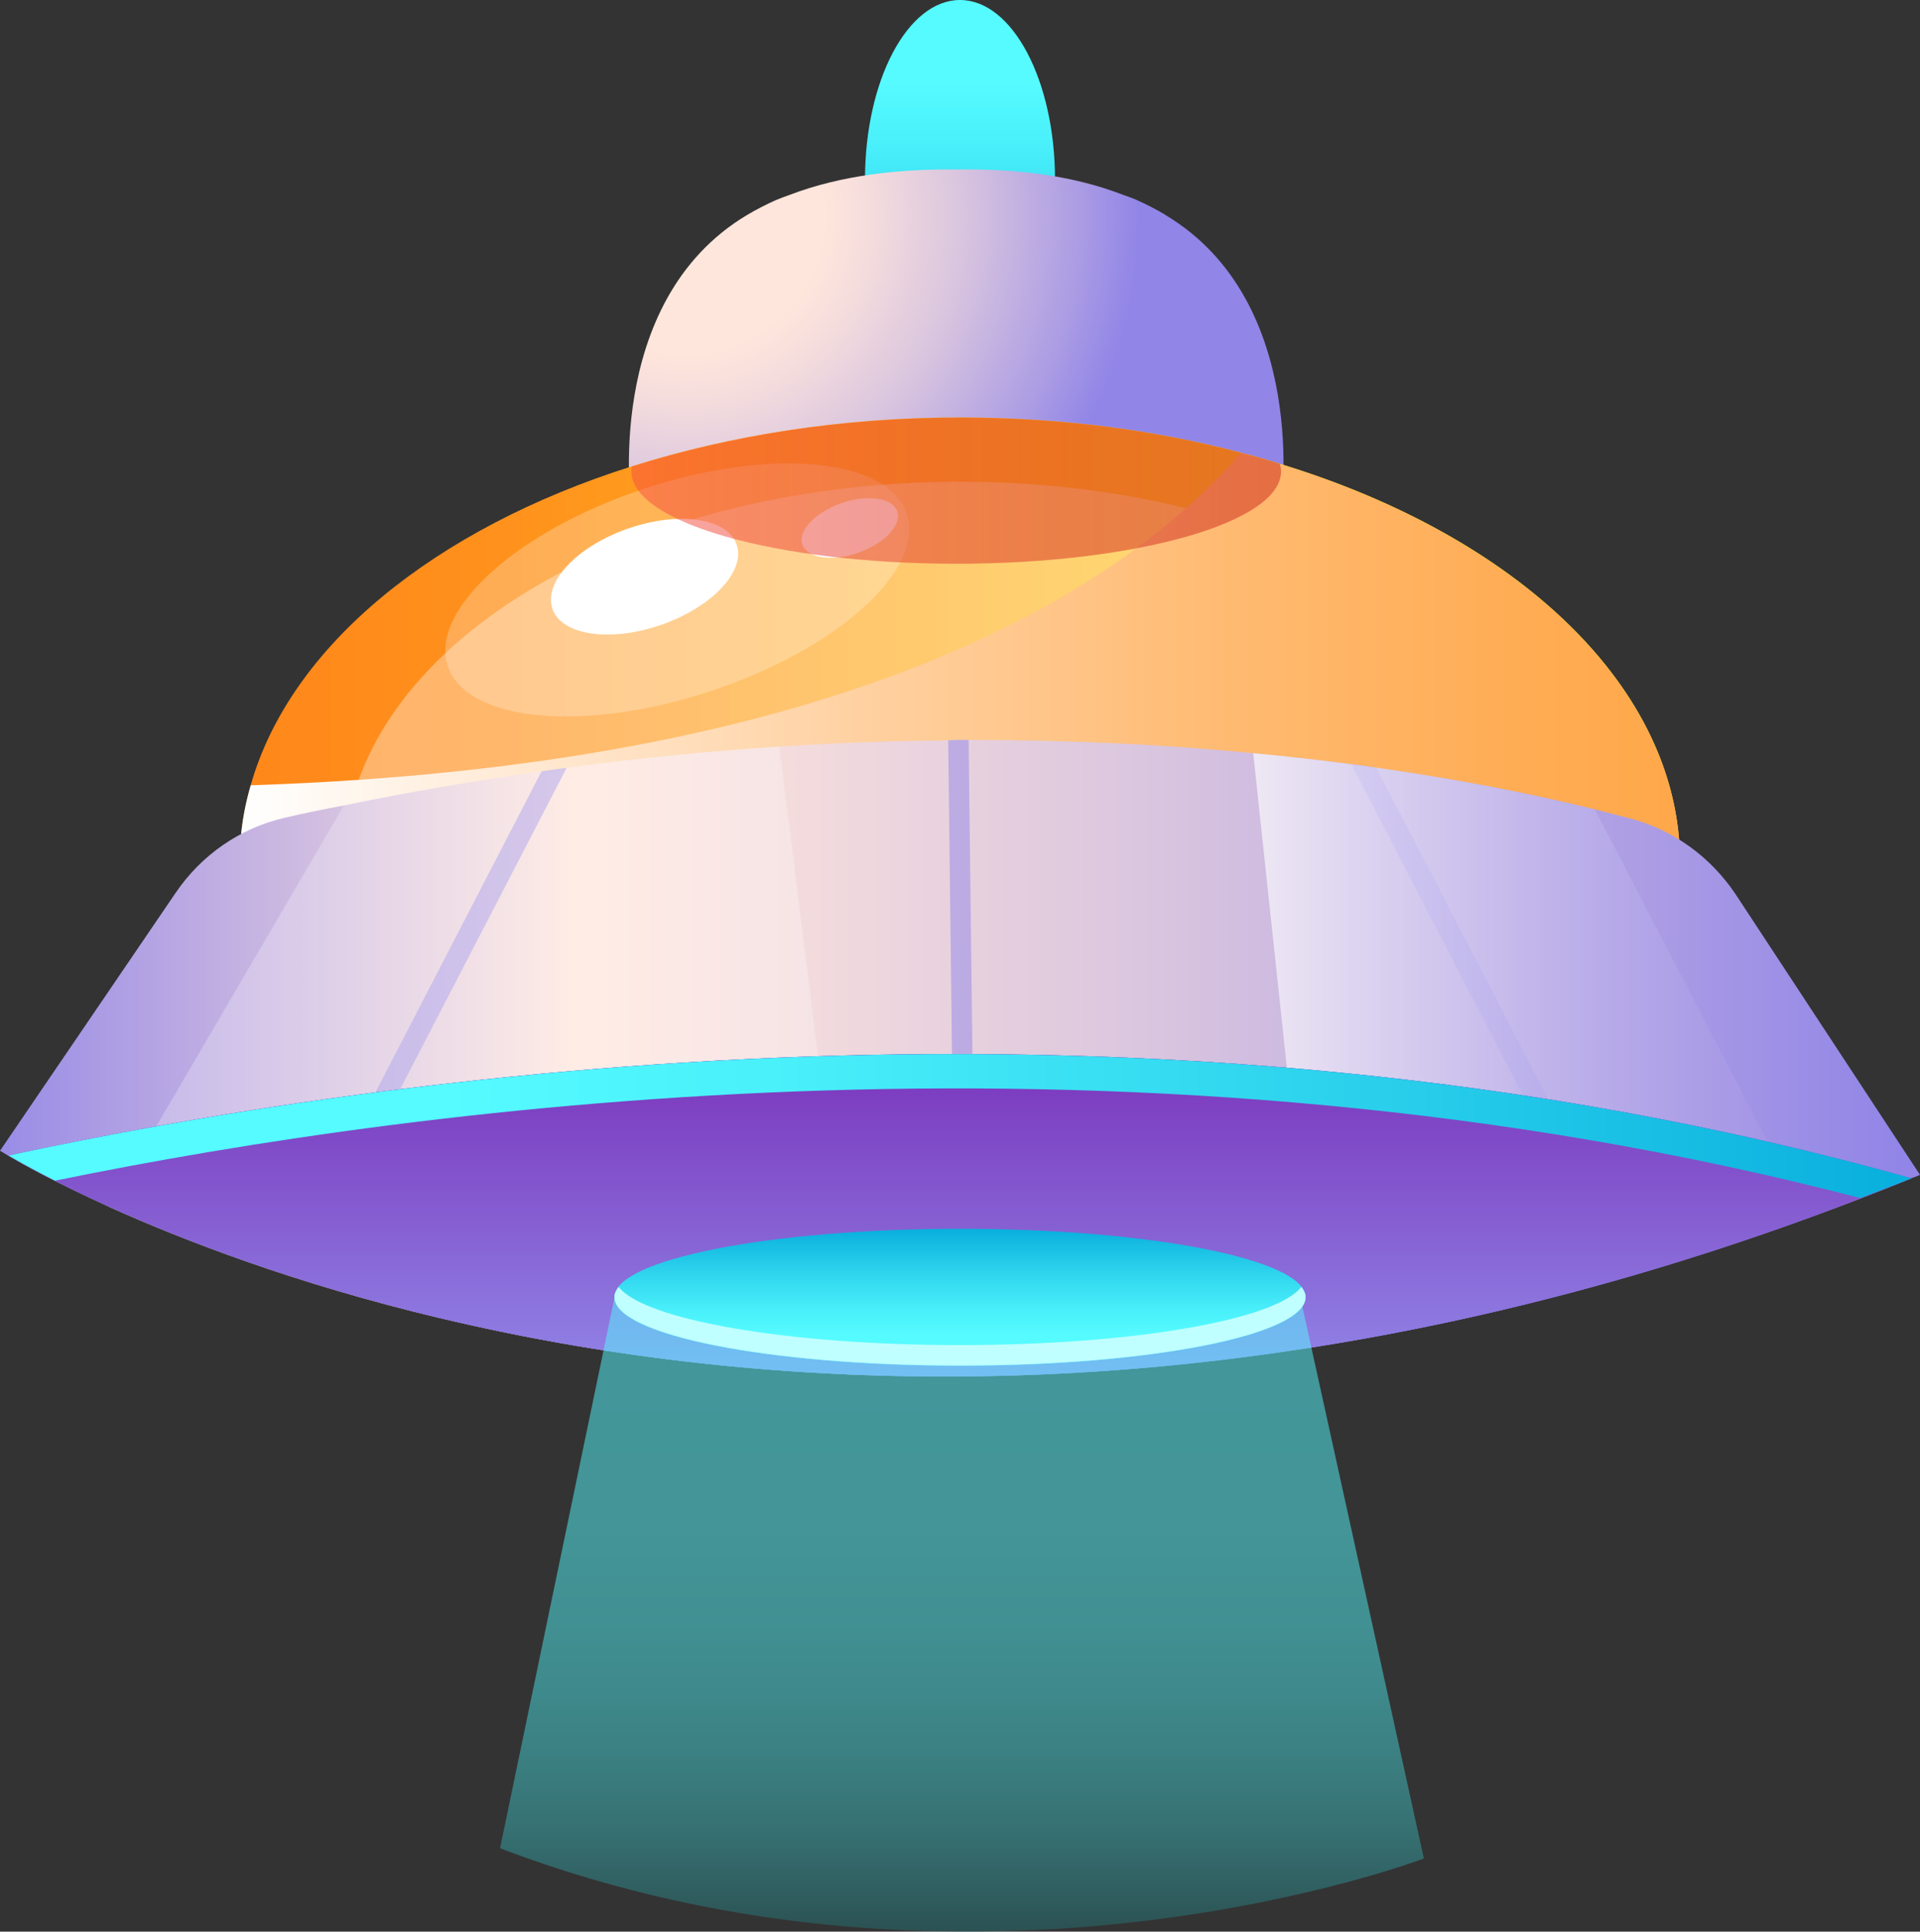 <?xml version="1.0" encoding="UTF-8"?> <svg xmlns="http://www.w3.org/2000/svg" xmlns:xlink="http://www.w3.org/1999/xlink" viewBox="0 0 122.06 122.77"><rect x="0" y="0" width="122.06" height="122.77" fill="#333333" stroke="none"/> <defs> <style> .cls-1 { fill: url(#linear-gradient-9); mix-blend-mode: color-dodge; } .cls-1, .cls-2, .cls-3, .cls-4, .cls-5, .cls-6, .cls-7, .cls-8, .cls-9, .cls-10, .cls-11, .cls-12, .cls-13, .cls-14, .cls-15, .cls-16, .cls-17 { stroke-width: 0px; } .cls-1, .cls-18, .cls-17 { opacity: .5; } .cls-2 { fill: url(#linear-gradient-3); } .cls-2, .cls-6, .cls-18, .cls-17 { mix-blend-mode: multiply; } .cls-3 { fill: url(#linear-gradient); } .cls-4 { fill: url(#radial-gradient); } .cls-5 { fill: url(#linear-gradient-10); } .cls-6 { fill: url(#linear-gradient-5); opacity: .65; } .cls-7 { opacity: .35; } .cls-7, .cls-15, .cls-16 { fill: #fff; } .cls-7, .cls-16 { mix-blend-mode: overlay; } .cls-8 { fill: url(#linear-gradient-4); } .cls-9 { fill: url(#linear-gradient-2); } .cls-10 { fill: url(#linear-gradient-8); } .cls-11 { fill: url(#linear-gradient-7); } .cls-12 { fill: url(#linear-gradient-6); } .cls-19 { isolation: isolate; } .cls-13 { fill: #c0ffff; } .cls-14 { fill: #9185e7; } .cls-16 { opacity: .25; } .cls-17 { fill: url(#linear-gradient-11); } </style> <linearGradient id="linear-gradient" x1="61.03" y1="22.84" x2="61.03" y2="0" gradientUnits="userSpaceOnUse"> <stop offset=".01" stop-color="#0ab0dd"></stop> <stop offset=".32" stop-color="#2ed4ed"></stop> <stop offset=".6" stop-color="#4af0fa"></stop> <stop offset=".77" stop-color="#55fbff"></stop> </linearGradient> <radialGradient id="radial-gradient" cx="43.6" cy="13.75" fx="43.6" fy="13.75" r="29.11" gradientUnits="userSpaceOnUse"> <stop offset=".3" stop-color="#ffe6dc"></stop> <stop offset=".41" stop-color="#f4dcdd"></stop> <stop offset=".61" stop-color="#d8c4df"></stop> <stop offset=".86" stop-color="#ab9ce4"></stop> <stop offset=".99" stop-color="#9185e7"></stop> </radialGradient> <linearGradient id="linear-gradient-2" x1="15.24" y1="54.82" x2="106.82" y2="54.82" gradientUnits="userSpaceOnUse"> <stop offset="0" stop-color="#ff871a"></stop> <stop offset=".18" stop-color="#ff911c"></stop> <stop offset=".47" stop-color="#ffad21"></stop> <stop offset=".85" stop-color="#ffda2b"></stop> <stop offset=".99" stop-color="#ffee2f"></stop> </linearGradient> <linearGradient id="linear-gradient-3" x1="15.3" y1="44.46" x2="106.82" y2="44.46" gradientUnits="userSpaceOnUse"> <stop offset="0" stop-color="#fff"></stop> <stop offset=".15" stop-color="#fed"></stop> <stop offset=".44" stop-color="#ffd09f"></stop> <stop offset=".69" stop-color="#ffba71"></stop> <stop offset=".88" stop-color="#ffad55"></stop> <stop offset=".99" stop-color="#ffa84b"></stop> </linearGradient> <linearGradient id="linear-gradient-4" x1="0" y1="67.26" x2="122.06" y2="67.26" gradientUnits="userSpaceOnUse"> <stop offset="0" stop-color="#998ce6"></stop> <stop offset=".3" stop-color="#ffe6dc"></stop> <stop offset=".41" stop-color="#f4dcdd"></stop> <stop offset=".61" stop-color="#d8c4df"></stop> <stop offset=".86" stop-color="#ab9ce4"></stop> <stop offset=".99" stop-color="#9185e7"></stop> </linearGradient> <linearGradient id="linear-gradient-5" x1="79.67" y1="62" x2="114.23" y2="62" gradientUnits="userSpaceOnUse"> <stop offset="0" stop-color="#fff"></stop> <stop offset=".16" stop-color="#ece9f9"></stop> <stop offset=".54" stop-color="#c5bcee"></stop> <stop offset=".83" stop-color="#ada0e7"></stop> <stop offset="1" stop-color="#a496e5"></stop> </linearGradient> <linearGradient id="linear-gradient-6" x1=".54" y1="77.24" x2="121.52" y2="77.24" gradientUnits="userSpaceOnUse"> <stop offset="0" stop-color="#7a35bc"></stop> <stop offset=".99" stop-color="#9185e7"></stop> </linearGradient> <linearGradient id="linear-gradient-7" x1="61.03" y1="87.49" x2="61.03" y2="66.99" gradientUnits="userSpaceOnUse"> <stop offset="0" stop-color="#9185e7"></stop> <stop offset="1" stop-color="#7a35bc"></stop> </linearGradient> <linearGradient id="linear-gradient-8" x1=".54" y1="71.57" x2="121.52" y2="71.57" gradientUnits="userSpaceOnUse"> <stop offset=".23" stop-color="#55fbff"></stop> <stop offset=".4" stop-color="#4af0fa"></stop> <stop offset=".68" stop-color="#2ed4ed"></stop> <stop offset=".99" stop-color="#0ab0dd"></stop> </linearGradient> <linearGradient id="linear-gradient-9" x1="61.15" y1="130.92" x2="61.15" y2="89.73" gradientUnits="userSpaceOnUse"> <stop offset="0" stop-color="#000"></stop> <stop offset="0" stop-color="#000202"></stop> <stop offset=".08" stop-color="#123536"></stop> <stop offset=".17" stop-color="#216365"></stop> <stop offset=".26" stop-color="#2e8b8e"></stop> <stop offset=".35" stop-color="#3aadb1"></stop> <stop offset=".45" stop-color="#43c9cd"></stop> <stop offset=".56" stop-color="#4adfe3"></stop> <stop offset=".67" stop-color="#50eef3"></stop> <stop offset=".81" stop-color="#53f7fc"></stop> <stop offset="1" stop-color="#54faff"></stop> </linearGradient> <linearGradient id="linear-gradient-10" x1="61.03" y1="86.8" x2="61.03" y2="78.09" xlink:href="#linear-gradient-8"></linearGradient> <linearGradient id="linear-gradient-11" x1="40.15" y1="31.19" x2="81.44" y2="31.19" gradientUnits="userSpaceOnUse"> <stop offset="0" stop-color="#f94e41"></stop> <stop offset=".12" stop-color="#f2473a"></stop> <stop offset=".68" stop-color="#d62d20"></stop> <stop offset="1" stop-color="#cc2417"></stop> </linearGradient> </defs> <g class="cls-19"> <g id="_Слой_2" data-name="Слой 2"> <g id="Layer_1" data-name="Layer 1"> <g> <path class="cls-3" d="M67.07,11.42c0,6.31-2.7,11.42-6.04,11.42s-6.04-5.11-6.04-11.42S57.7,0,61.03,0s6.04,5.11,6.04,11.42Z"></path> <g> <path class="cls-4" d="M74.08,13.65c-.59-.35-1.19-.66-1.82-.94-.26-.12-.57-.22-.87-.33-3.31-1.28-6.98-1.65-10.35-1.61-.08,0-.17,0-.25,0-.08,0-.17,0-.25,0-3.36-.02-7.03.35-10.35,1.62-.3.11-.61.22-.87.33-.62.28-1.23.59-1.82.94-9.3,5.55-7.35,18.76-7.35,18.76h41.28s1.94-13.22-7.35-18.76Z"></path> <g> <path class="cls-9" d="M106.82,54.81c0,1.83-.29,3.6-.84,5.33-4.02,13.1-22.61,22.97-44.95,22.97-25.29,0-45.79-12.66-45.79-28.3,0-.44.03-.86.05-1.31.08-1.23.31-2.43.65-3.6,2.51-8.85,11.67-16.29,24.22-20.26,6.27-1.98,13.34-3.11,20.86-3.11,6.34,0,12.37.78,17.88,2.24.84.21,1.64.44,2.45.7,15.09,4.59,25.45,14.23,25.45,25.32Z"></path> <path class="cls-7" d="M100.2,54.81c0,1.56-.25,3.08-.71,4.56-3.44,11.21-19.34,19.65-38.45,19.65-21.64,0-39.17-10.83-39.17-24.21,0-.38.02-.74.04-1.12.07-1.05.27-2.08.56-3.08,3.22-11.37,19.25-19.99,38.57-19.99,5.43,0,10.59.67,15.3,1.92,14.02,3.66,23.87,12.26,23.87,22.26Z"></path> <path class="cls-2" d="M106.82,54.81c0,1.83-.29,3.6-.84,5.33-26.52-1.7-67.04-4.41-90.69-6.63.08-1.23.31-2.43.65-3.6,38.95-1.28,55.86-12.97,62.96-21.12,16.39,4.28,27.91,14.33,27.91,26.03Z"></path> <path class="cls-16" d="M57.65,32.66c1.18,3.55-4.4,8.59-12.46,11.26-8.06,2.67-15.54,1.96-16.72-1.59-1.18-3.55,4.4-8.59,12.46-11.26,8.06-2.67,15.54-1.96,16.72,1.59Z"></path> <path class="cls-15" d="M46.83,34.61c.59,1.69-1.55,3.97-4.79,5.1-3.23,1.13-6.33.68-6.92-1.01-.59-1.69,1.55-3.97,4.79-5.1,3.23-1.13,6.33-.68,6.92,1.01Z"></path> <path class="cls-15" d="M57.04,32.5c.3.87-.8,2.04-2.47,2.63-1.66.58-3.26.35-3.56-.52-.3-.87.8-2.04,2.47-2.63,1.66-.58,3.26-.35,3.56.52Z"></path> </g> <path class="cls-8" d="M122.06,74.67c-.18.08-.37.16-.55.21-39.47,16.05-72.13,14.02-93.61,8.88-9.11-2.17-16.21-4.91-20.96-7.05-3.32-1.51-5.51-2.71-6.42-3.26-.34-.21-.52-.31-.52-.31l11.15-16.37c1.64-2.43,4.12-4.15,6.97-4.8,1.25-.29,2.51-.55,3.76-.78,4.31-.89,8.48-1.59,12.56-2.17.52-.08,1.07-.16,1.59-.21,4.7-.65,9.19-1.07,13.52-1.36,3.73-.24,7.31-.37,10.73-.39.21-.03.44-.03.65-.03h.65c6.66,0,12.71.31,18.09.84,2.19.21,4.28.44,6.24.7.55.08,1.07.13,1.59.23,5.82.81,10.47,1.8,13.89,2.64.81.21,1.54.39,2.22.57,2.77.73,5.14,2.45,6.73,4.83l11.72,17.83Z"></path> <g class="cls-18"> <g> <path class="cls-14" d="M36.02,48.81l-16.18,31.22-1.15-.6,15.74-30.41c.52-.08,1.07-.16,1.59-.21Z"></path> <path class="cls-14" d="M103.37,79.43l-1.15.6-16.32-31.46c.55.08,1.07.13,1.59.23.03,0,15.87,30.62,15.87,30.62Z"></path> </g> <path class="cls-14" d="M62.02,83.63l-.65.03h-.65l-.44-36.6c.21-.03.44-.03.65-.03h.65l.44,36.6Z"></path> </g> <path class="cls-6" d="M114.23,76.14l-31.64-.99-2.92-27.28c9.48.89,16.86,2.38,21.72,3.58l12.84,24.69Z"></path> <path class="cls-16" d="M54.19,84.62l-26.29-.86c-9.11-2.17-16.21-4.91-20.96-7.05l14.93-25.53c9.87-2.01,19.13-3.18,27.67-3.73l4.65,37.17Z"></path> <path class="cls-12" d="M121.52,74.89c-67.83,27.6-115.57,1.72-120.98-1.45,23.27-5.02,72.2-12.24,120.98,1.45Z"></path> <path class="cls-11" d="M121.52,74.89c-67.83,27.6-115.57,1.72-120.98-1.45,23.27-5.02,72.2-12.24,120.98,1.45Z"></path> <path class="cls-10" d="M118.28,76.14c1.08-.42,2.15-.81,3.24-1.25-48.78-13.69-97.71-6.47-120.98-1.45.55.32,1.56.89,2.96,1.6,23.62-4.84,69-10.83,114.78,1.11Z"></path> <path class="cls-1" d="M82.47,81.57l8.05,36.55s-28.5,10.88-58.73-.65l7.28-35.02,43.41-.87Z"></path> <path class="cls-5" d="M83,82.45c0,2.4-9.84,4.35-21.97,4.35s-21.97-1.95-21.97-4.35,9.84-4.35,21.97-4.35,21.97,1.95,21.97,4.35Z"></path> <path class="cls-13" d="M61.03,85.49c-11.01,0-20.1-1.61-21.7-3.7-.16.21-.27.43-.27.65,0,2.4,9.84,4.35,21.97,4.35s21.97-1.95,21.97-4.35c0-.22-.11-.44-.27-.65-1.59,2.09-10.69,3.7-21.7,3.7Z"></path> <path class="cls-17" d="M81.44,29.96c0,3.26-9.24,5.87-20.65,5.87s-20.65-2.61-20.65-5.87c0-.1,0-.21.03-.31,6.27-1.98,13.34-3.11,20.86-3.11,6.34,0,12.37.78,17.88,2.24.84.21,1.64.44,2.45.7.05.16.08.31.08.47Z"></path> </g> </g> </g> </g> </g> </svg> 